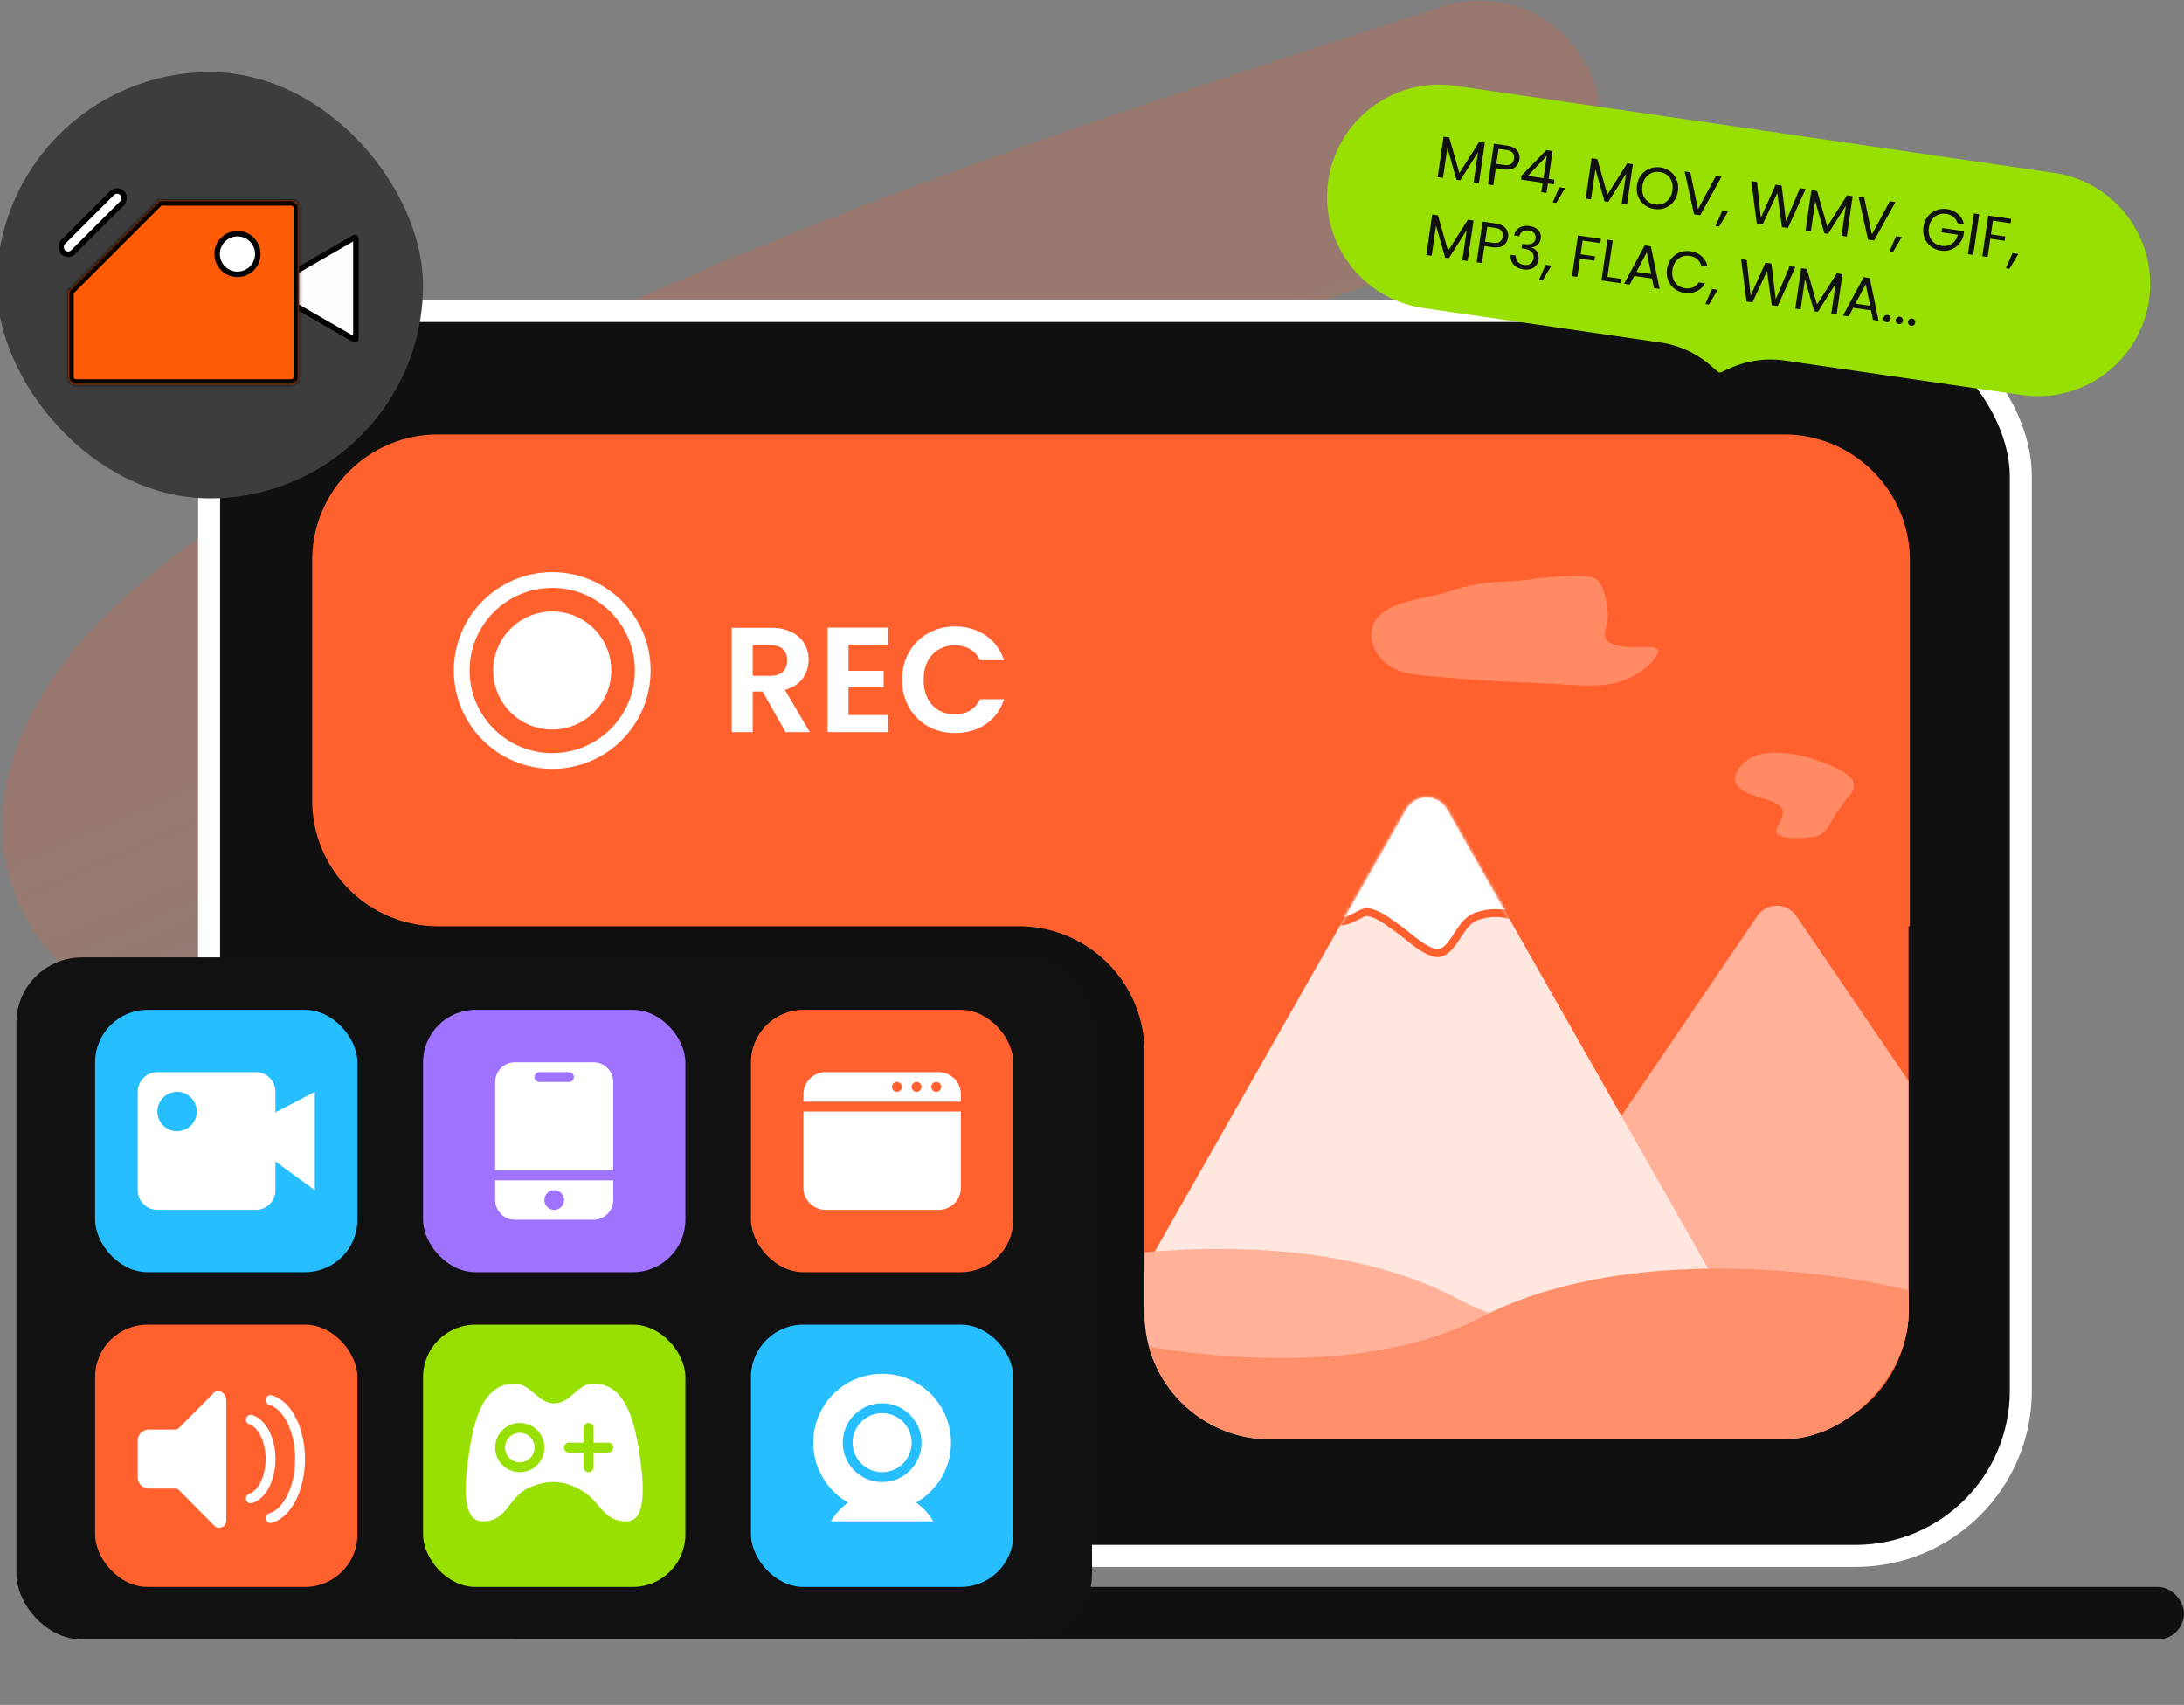 <svg xmlns="http://www.w3.org/2000/svg" width="666" height="520" fill="none"><rect width="100%" height="100%" fill="#808080" stroke="none"/><g clip-path="url(#a)"><path stroke="url(#b)" stroke-linecap="round" stroke-width="74" d="M451.151 37.225C338.141 73.74 224.977 110.449 121.592 168.81c-19.784 11.169-50.282 30.656-67.569 49.55-5.757 6.292-24.44 29.101-12.258 46.107 12.33 17.213 38.797 22.712 50.034 25.72 81.585 21.841 161.623 23.695 240.659 28.8 38.508 2.488 134.923 6.632 177.283 14.462 17.826 3.295 36.189 6.617 54.019 16.489 39.016 21.605 13.07 43.573-1.017 56.747-30.24 28.28-79.048 50.158-115.413 64.348-49.108 19.162-84.797 28.292-137.47 36.164-28.801 4.305-.118 1.809-30.438-1.642-69.471-7.907 13.785-17.502 36.854-17.273 12.388.124 23.087.526 35.355 1.836 9.503 1.015 3.904-.256 3.63 1.454" opacity=".2"/><rect width="552.48" height="379.68" x="63.758" y="94.86" fill="#101010" stroke="#fff" stroke-width="6.72" rx="50.4"/><rect width="516" height="16" x="150" y="484" fill="#101010" rx="8"/><rect width="328" height="208" x="5" y="292" fill="#111" rx="20"/><rect width="80" height="80" x="29" y="308" fill="#27BEFF" rx="16"/><path fill="#fff" d="M96 363v-30l-24 12.5z"/><path fill="#fff" fill-rule="evenodd" d="M48 327a6 6 0 0 0-6 6v30a6 6 0 0 0 6 6h30a6 6 0 0 0 6-6v-30a6 6 0 0 0-6-6zm6 18a6 6 0 1 0 0-12 6 6 0 0 0 0 12" clip-rule="evenodd"/><rect width="80" height="80" x="29" y="404" fill="#FF612E" rx="16"/><path fill="#fff" d="M53.408 436c.383 0 .755-.13 1.054-.37l10.944-11.031c.38-.383.911-.631 1.42-.453 1.18.412 2.174 1.633 2.174 2.854v36c0 1.344 0 2.687-2.157 2.953-.535.066-1.057-.169-1.437-.552L54.462 454.37c-.299-.24-.67-.37-1.054-.37h-8.033A3.375 3.375 0 0 1 42 450.625v-11.25A3.375 3.375 0 0 1 45.375 436z"/><path stroke="#fff" stroke-linecap="round" stroke-width="3" d="M76.5 457c3.423-1.135 6-6.076 6-12s-2.577-10.865-6-12M82.5 463c5.112-1.482 9-8.977 9-18s-3.888-16.518-9-18"/><rect width="80" height="80" x="129" y="308" fill="#A073FF" rx="16"/><path fill="#fff" fill-rule="evenodd" d="M157 324a6 6 0 0 0-6 6v27h36v-27a6 6 0 0 0-6-6zm30 36h-36v6a6 6 0 0 0 6 6h24a6 6 0 0 0 6-6zm-15 6a3 3 0 1 1-6 0 3 3 0 0 1 6 0m-7.5-39a1.5 1.5 0 0 0 0 3h9a1.5 1.5 0 0 0 0-3z" clip-rule="evenodd"/><rect width="80" height="80" x="129" y="404" fill="#98E001" rx="16"/><path fill="#fff" fill-rule="evenodd" d="M195.709 448.89c-1.756-15.663-4.863-26.89-14.726-26.89-2.491 0-4.218 1.491-5.951 2.986C173.288 426.49 171.539 428 169 428s-4.309-1.51-6.073-3.014c-1.753-1.495-3.5-2.986-5.992-2.986-9.862 0-12.97 11.227-14.591 26.751-.945 8.317-.135 15.247 4.864 15.247 4.359 0 6.309-2.508 8.356-5.14 1.251-1.61 2.539-3.267 4.436-4.424 1.531-.934 5.36-2.529 9-2.434 3.704.097 6.541 1.5 9 3 1.845 1.125 3.139 2.645 4.39 4.115 2.141 2.514 4.158 4.883 8.591 4.883 4.863.139 5.539-6.792 4.728-15.108M166 441.5a7.5 7.5 0 1 1-15 0 7.5 7.5 0 0 1 15 0m13.5-7.5a1.5 1.5 0 0 0-1.5 1.5v4.5h-4.5a1.5 1.5 0 0 0 0 3h4.5v4.5a1.5 1.5 0 0 0 3 0V443h4.5a1.5 1.5 0 0 0 0-3H181v-4.5a1.5 1.5 0 0 0-1.5-1.5m-21 12a4.5 4.5 0 1 0 0-9 4.5 4.5 0 0 0 0 9" clip-rule="evenodd"/><rect width="80" height="80" x="229" y="308" fill="#FF612E" rx="16"/><path fill="#fff" fill-rule="evenodd" d="M245 333.75a6.75 6.75 0 0 1 6.75-6.75h34.5a6.75 6.75 0 0 1 6.75 6.75V336h-48zm0 5.25h48v23.25a6.75 6.75 0 0 1-6.75 6.75h-34.5a6.75 6.75 0 0 1-6.75-6.75zm40.5-6a1.5 1.5 0 1 0-.001-3.001A1.5 1.5 0 0 0 285.5 333m-4.5-1.5a1.5 1.5 0 1 1-3.001-.001 1.5 1.5 0 0 1 3.001.001m-7.5 1.5a1.5 1.5 0 1 0-.001-3.001A1.5 1.5 0 0 0 273.5 333" clip-rule="evenodd"/><rect width="80" height="80" x="229" y="404" fill="#27BEFF" rx="16"/><path fill="#fff" fill-rule="evenodd" d="M279.354 458.274C285.711 454.664 290 447.833 290 440c0-11.598-9.402-21-21-21s-21 9.402-21 21c0 7.833 4.289 14.664 10.646 18.274a18.1 18.1 0 0 0-5.238 5.726h31.184a18.1 18.1 0 0 0-5.238-5.726M269 452c6.627 0 12-5.373 12-12s-5.373-12-12-12-12 5.373-12 12 5.373 12 12 12m9-12a9 9 0 0 1-9 9 9 9 0 0 1-9-9 9 9 0 0 1 9-9 9 9 0 0 1 9 9" clip-rule="evenodd"/><path stroke="#fff" d="M432.5 27v46" opacity=".4"/><path fill="#FF612E" fill-rule="evenodd" d="M95.198 170.9c0-21.208 17.193-38.4 38.4-38.4h410.4c21.208 0 38.4 17.192 38.4 38.4v111.401c0 .11-.089.199-.199.199a.2.2 0 0 0-.199.199V399.6c0 21.208-17.192 38.4-38.4 38.4H387.4c-21.208 0-38.4-17.192-38.4-38.4v-78.7c0-21.208-17.192-38.4-38.4-38.4H133.598c-21.207 0-38.4-17.192-38.4-38.4z" clip-rule="evenodd"/><g clip-path="url(#c)"><path fill="#FFD5C7" d="M547.782 279.373c-2.857-4.202-9.051-4.202-11.908 0L460.852 389.7c-3.251 4.78.173 11.248 5.954 11.248H616.85c5.781 0 9.205-6.468 5.954-11.248z" opacity=".7"/><path fill="#FFE6DE" d="M441.296 246.876c-2.76-4.856-9.759-4.856-12.519 0l-81.464 143.316c-2.728 4.8.739 10.758 6.26 10.758H516.5c5.522 0 8.988-5.958 6.26-10.758z"/><mask id="d" width="178" height="158" x="346" y="243" maskUnits="userSpaceOnUse" style="mask-type:alpha"><path fill="#A073FF" d="M441.304 246.88c-2.76-4.856-9.759-4.856-12.519 0l-81.464 143.316c-2.728 4.8.738 10.758 6.26 10.758h162.927c5.521 0 8.988-5.958 6.26-10.758z"/></mask><g mask="url(#d)"><path fill="#fff" stroke="#FF612E" stroke-linecap="round" stroke-width="2.4" d="M450.679 279.338c4.972-1.522 9.513-1.039 13.899 1.565l-1.596-7.907c-1.111-7.286-3.612-14.394-7.526-20.633-2.409-3.839-5.338-7.176-9.328-9.451-3.623-2.066-7.717-1.905-11.768-1.745l-.134.005c-5.463.215-11.199.577-16.37 2.522-1.539.579-2.969 1.239-3.974 2.554-2.387 3.121-3.986 6.533-5.117 10.295-1.485 4.94-2.909 10.005-4.056 15.032-.516 2.261-1.849 6.425.288 8.371 1.184 1.077 3.014 1.259 4.53 1.039 2.031-.294 3.802-1.44 5.611-2.326.703-.344 1.267-.578 2.059-.453 3.204.504 6.11 2.945 8.69 4.736 3.494 2.424 6.747 5.86 10.759 7.423 1.976.769 3.447.207 4.901-1.225 3.183-3.136 4.523-8.391 9.132-9.802Z"/></g><path fill="#FFB299" d="M444.453 396.107c-43.25-22.933-106.057-14.93-132.055-8.062V440.9h265.883l5.317-44.793c-28.36 9.556-95.894 22.934-139.145 0"/><path fill="#FE8F6B" d="M451.539 401.803c43.25-22.475 106.057-14.632 132.055-7.901V445.7H317.711l-5.317-43.897c28.361 9.365 95.895 22.475 139.145 0"/><path fill="#FFE9E3" d="M555.215 232.291c2.77 1.064 7.431 2.662 9.563 5.436.654.851.635 1.992.304 3.013a5.2 5.2 0 0 1-.978 1.723c-1.278 1.517-2.404 3.149-3.578 4.749-2.298 3.134-3.256 7.373-7.387 8.018-1.96.305-13.867 1.661-11.081-3.282 2.315-4.109 2.717-5.924-2.473-7.77-5.146-1.829-14.585-3.52-8.517-10.773 5.226-6.246 17.794-3.555 24.147-1.114M479.816 175.744c-4.606 0-6.491.309-11.085.601-5.269 1.054-10.737.859-16.082 1.503-3.483.419-6.987 1.287-10.296 2.405-6.65 2.246-14.067 2.303-20.141 6.237-6.755 4.376-4.213 13.143 1.728 16.759 4.518 2.75 10.308 2.766 15.369 3.232 10.906 1.004 21.709 1.539 32.654 1.991 6.466.268 13.938 1.294 20.329-.112 4.577-1.007 10.944-4.529 13.114-8.868.734-1.468-.837-2.18-2.029-2.18-3.749 0-9.267.529-12.626-1.39-2.633-1.504-.451-5.215-.451-7.741 0-3.084-.785-8.214-2.743-10.784-1.614-2.119-5.505-1.653-7.741-1.653" opacity=".3"/></g><path fill="#fff" d="m239.562 223.3-7.022-12.403h-3.01V223.3h-6.384v-31.829h11.948q3.693 0 6.292 1.322 2.6 1.277 3.876 3.512 1.323 2.188 1.323 4.924 0 3.147-1.824 5.7-1.824 2.508-5.427 3.466l7.616 12.905zm-10.032-17.191h5.336q2.598 0 3.876-1.232 1.276-1.276 1.276-3.511 0-2.189-1.276-3.374-1.278-1.231-3.876-1.231h-5.336zm29.213-9.485v7.98h10.716v5.061h-10.716v8.436h12.084v5.199h-18.468v-31.875h18.468v5.199zm16.335 10.716q0-4.697 2.098-8.391 2.142-3.738 5.791-5.791 3.693-2.097 8.253-2.097 5.336 0 9.348 2.736 4.014 2.736 5.609 7.569h-7.341q-1.095-2.28-3.101-3.42-1.96-1.14-4.56-1.14-2.782 0-4.971 1.323-2.142 1.276-3.374 3.648-1.185 2.37-1.186 5.563 0 3.146 1.186 5.563 1.232 2.371 3.374 3.694 2.19 1.276 4.971 1.276 2.6 0 4.56-1.14 2.006-1.185 3.101-3.465h7.341q-1.596 4.88-5.609 7.615-3.966 2.69-9.348 2.69-4.56 0-8.253-2.052-3.649-2.097-5.791-5.791-2.098-3.693-2.098-8.39"/><circle cx="168.398" cy="204.5" r="27.6" stroke="#fff" stroke-width="4.8"/><circle cx="168.398" cy="204.5" r="18" fill="#fff"/><path fill="#98E001" d="M405.052 55.136c2.72-18.71 20.093-31.674 38.804-28.954l182.511 26.532c18.711 2.72 31.675 20.093 28.955 38.804s-20.094 31.674-38.805 28.954l-72.283-10.508a30 30 0 0 0-16.52 2.283l-2.829 1.26a1 1 0 0 1-1.057-.154l-2.353-2.013a30 30 0 0 0-15.186-6.892l-72.283-10.507c-18.711-2.72-31.675-20.094-28.954-38.805"/><path fill="#111" d="m452.793 43.517-1.792 12.326-1.621-.236 1.336-9.191-5.433 8.596-1.14-.166-2.776-9.807-1.339 9.209-1.621-.236 1.792-12.326 1.746.254 3.079 10.851 6.041-9.526zm10.534 5.15q-.225 1.55-1.444 2.428-1.199.862-3.372.547l-2.387-.347-.753 5.183-1.621-.236 1.805-12.415 4.007.583q2.102.305 3.041 1.479.957 1.175.724 2.778m-4.622 1.639q1.354.196 2.081-.298.726-.495.885-1.581.333-2.298-2.303-2.681l-2.387-.347-.663 4.56zm5.118 4.472.179-1.229 7.51-7.748 1.942.282-1.233 8.48 1.782.258-.205 1.407-1.781-.259-.417 2.868-1.603-.233.417-2.867zm7.853-7.225-5.778 6.09 4.792.697zm5.592 9.817-2.691 4.501-1.087-.158 1.997-4.602zm20.665-7.291-1.791 12.326-1.621-.236 1.336-9.191-5.433 8.596-1.14-.166-2.776-9.807-1.339 9.209-1.621-.236 1.792-12.326 1.745.254 3.079 10.851 6.042-9.526zm6.568 13.669q-1.728-.252-3.036-1.26a6.14 6.14 0 0 1-1.933-2.591q-.607-1.58-.343-3.397t1.293-3.14a6 6 0 0 1 2.591-1.934q1.544-.612 3.272-.361 1.746.255 3.051 1.28a5.9 5.9 0 0 1 1.919 2.57q.609 1.563.343 3.398-.267 1.835-1.296 3.158a6 6 0 0 1-2.574 1.936q-1.54.594-3.287.34m.205-1.408q1.3.19 2.421-.266a4.22 4.22 0 0 0 1.89-1.49q.77-1.035.984-2.512.218-1.497-.228-2.689-.424-1.208-1.369-1.964-.945-.755-2.264-.947t-2.439.264-1.89 1.49q-.749 1.018-.966 2.515-.214 1.477.21 2.686.443 1.21 1.388 1.966.963.758 2.263.947m20.253-8.424-6.49 11.735-1.87-.272-2.88-13.097 1.728.252 2.344 11.272 5.458-10.138zm1.973 10.673-2.692 4.502-1.086-.158 1.997-4.603zm23.688-6.942-5.403 11.892-1.817-.264-1.433-10.412-4.445 9.558-1.802-.244-1.666-12.939 1.728.252 1.177 10.92 4.523-10.092 1.817.264 1.325 10.907 4.251-10.096zm14.355 2.177-1.792 12.327-1.621-.236 1.336-9.191-5.433 8.596-1.14-.166-2.776-9.807-1.339 9.209-1.621-.236 1.792-12.326 1.746.253 3.079 10.852 6.041-9.526zm13.022 1.802-6.49 11.735-1.87-.272-2.88-13.096 1.728.25 2.345 11.273 5.457-10.138zM579.97 72.3l-2.691 4.502-1.087-.158 1.997-4.603zm16.967-4.245a3.85 3.85 0 0 0-1.253-1.892q-.892-.748-2.192-.937t-2.44.264q-1.117.437-1.887 1.471-.748 1.02-.961 2.48t.215 2.65a4.4 4.4 0 0 0 1.39 1.949q.966.74 2.266.93 1.818.264 3.151-.652t1.799-2.74l-4.952-.72.191-1.318 6.68.971-.181 1.247a6.3 6.3 0 0 1-1.371 2.675 6.1 6.1 0 0 1-2.448 1.7q-1.443.535-3.081.297-1.728-.25-3.036-1.26a6.15 6.15 0 0 1-1.934-2.59q-.609-1.562-.345-3.38t1.293-3.14a6 6 0 0 1 2.591-1.934q1.544-.612 3.272-.36 1.977.286 3.349 1.486 1.39 1.203 1.825 3.085zm6.603-2.714-1.805 12.415-1.621-.236 1.805-12.415zm9.78 1.421-.191 1.319-5.397-.785-.609 4.186 4.382.637-.192 1.318-4.382-.637-.813 5.593-1.621-.235 1.805-12.416zm2.154 10.7-2.692 4.501-1.086-.158 1.997-4.602zM449.34 67.267l-1.792 12.326-1.621-.235 1.336-9.192-5.433 8.596-1.14-.166-2.776-9.807-1.338 9.21-1.621-.236 1.791-12.327 1.746.254 3.079 10.852 6.041-9.526zm10.535 5.15q-.226 1.55-1.445 2.428-1.199.863-3.371.547l-2.387-.347-.754 5.183-1.621-.235 1.805-12.416 4.008.583q2.102.306 3.041 1.479.957 1.176.724 2.779m-4.622 1.639q1.353.197 2.08-.298t.885-1.581q.334-2.298-2.302-2.681l-2.387-.347-.663 4.56zm6.458-2.244q.363-1.62 1.637-2.382 1.275-.76 3.092-.496 1.21.177 2.019.748.83.558 1.165 1.37a3.2 3.2 0 0 1 .217 1.76q-.16 1.104-.918 1.813a2.83 2.83 0 0 1-1.789.794l-.013.09q1.117.453 1.672 1.388.555.936.358 2.29a3.7 3.7 0 0 1-.73 1.767q-.58.735-1.573 1.063t-2.294.14q-1.888-.275-2.957-1.43-1.067-1.175-.945-3.012l1.568.228q-.03 1.087.619 1.872.65.786 1.897.967 1.246.182 1.981-.367.755-.562.905-1.596.195-1.335-.611-2.053-.805-.718-2.604-.98l-.41-.059.197-1.353.427.062q1.642.22 2.554-.175.915-.412 1.076-1.517.137-.944-.404-1.605-.523-.657-1.663-.823-1.104-.16-1.864.31-.76.472-1.024 1.416zm11.392 9.204-2.692 4.502-1.087-.158 1.997-4.603zm15.102-8.19-.191 1.318-5.398-.785-.608 4.186 4.382.637-.192 1.318-4.382-.637-.813 5.594-1.621-.236 1.805-12.416zm1.966 11.617 4.346.632-.192 1.318-5.967-.867 1.805-12.416 1.621.236zm13.616.506-5.415-.787-1.399 2.616-1.71-.248 6.283-11.692 1.871.272 2.676 12.994-1.71-.249zm-.271-1.385-1.333-6.596-3.156 5.943zm4.832-1.48q.264-1.817 1.293-3.141a6 6 0 0 1 2.558-1.956q1.544-.612 3.272-.361 2.031.294 3.402 1.495 1.372 1.2 1.805 3.1l-1.942-.283q-.353-1.197-1.245-1.945-.874-.746-2.227-.942-1.3-.19-2.422.266-1.12.456-1.872 1.492-.749 1.02-.966 2.516-.214 1.477.21 2.686a4.3 4.3 0 0 0 1.372 1.945q.945.757 2.246.945 1.354.196 2.401-.251 1.068-.463 1.747-1.51l1.942.282q-.954 1.68-2.61 2.44-1.654.741-3.685.446-1.728-.25-3.036-1.26a6.06 6.06 0 0 1-1.898-2.585q-.609-1.562-.345-3.38m15.462 6.304-2.692 4.501-1.086-.158 1.997-4.602zm23.688-6.943-5.403 11.893-1.817-.265-1.433-10.412-4.445 9.558-1.802-.244-1.666-12.938 1.728.251 1.177 10.921 4.523-10.092 1.817.264 1.325 10.906 4.251-10.096zm14.355 2.178-1.792 12.326-1.621-.235 1.336-9.192-5.433 8.596-1.14-.166-2.776-9.807-1.339 9.21-1.621-.237 1.792-12.326 1.746.254 3.079 10.852 6.041-9.526zm8.697 11.032-5.415-.787-1.399 2.616-1.71-.25 6.283-11.69 1.871.271 2.676 12.994-1.71-.248zm-.271-1.386-1.333-6.596-3.156 5.944zm5.035 5.007a1.08 1.08 0 0 1-.737-.435 1.08 1.08 0 0 1-.207-.83 1.08 1.08 0 0 1 .434-.737q.367-.275.831-.207.445.064.701.43.274.365.207.83-.068.462-.435.737a1 1 0 0 1-.794.212m3.74.543a1.08 1.08 0 0 1-.737-.434 1.08 1.08 0 0 1-.207-.83 1.08 1.08 0 0 1 .434-.738 1.08 1.08 0 0 1 .831-.206q.445.065.701.429.274.367.207.83-.067.465-.435.737a1 1 0 0 1-.794.212m3.74.544a1.08 1.08 0 0 1-.738-.435 1.08 1.08 0 0 1-.206-.83 1.08 1.08 0 0 1 .434-.737q.367-.275.831-.207.445.065.701.43.274.366.207.83t-.435.737a1 1 0 0 1-.794.212"/><g clip-path="url(#e)"><path fill="#3D3D3D" d="M104.405 22h-80.81C10.012 22-1 33.012-1 46.595v80.81C-1 140.988 10.012 152 23.595 152h80.81C117.988 152 129 140.988 129 127.405v-80.81C129 33.012 117.988 22 104.405 22"/><path fill="#FEFEFE" stroke="#000" stroke-width="1.667" d="m81.627 87.73 26.378-15.23a.343.343 0 0 1 .515.297v30.459a.343.343 0 0 1-.515.297l-26.378-15.23a.343.343 0 0 1 0-.594Z"/><mask id="f" fill="#fff"><path fill-rule="evenodd" d="M20.805 88.75v26.24c0 1.3 1.053 2.353 2.353 2.353h65.665c1.3 0 2.353-1.053 2.353-2.353V63.399c0-1.3-1.053-2.353-2.353-2.353H48.51z" clip-rule="evenodd"/></mask><path fill="#FF5A05" fill-rule="evenodd" d="M20.805 88.75v26.24c0 1.3 1.053 2.353 2.353 2.353h65.665c1.3 0 2.353-1.053 2.353-2.353V63.399c0-1.3-1.053-2.353-2.353-2.353H48.51z" clip-rule="evenodd"/><path fill="#000" d="m20.805 88.75-1.179-1.179-.488.489v.69zm27.704-27.704v-1.667h-.69l-.489.488zM22.47 114.99V88.75h-3.333v26.24zm.687.686a.686.686 0 0 1-.687-.686h-3.333c0 2.22 1.8 4.02 4.02 4.02zm65.665 0H23.158v3.334h65.665zm.687-.686a.686.686 0 0 1-.687.686v3.334c2.22 0 4.02-1.8 4.02-4.02zm0-51.591v51.591h3.333V63.399zm-.687-.686c.38 0 .687.307.687.686h3.333c0-2.22-1.8-4.02-4.02-4.02zm-40.314 0h40.314v-3.334H48.51zm-1.179-2.846L19.626 87.571l2.357 2.357 27.704-27.704z" mask="url(#f)"/><circle cx="72.412" cy="77.466" r="6.204" fill="#fff" stroke="#000" stroke-width="1.667"/><rect width="4.351" height="25.478" x="35.703" y="57.346" fill="#FEFEFE" stroke="#000" stroke-width="1.667" rx="2.175" transform="rotate(45 35.703 57.346)"/></g></g><defs><clipPath id="a"><path fill="#fff" d="M0 0h666v520H0z"/></clipPath><clipPath id="c"><rect width="233" height="292" fill="#fff" rx="38.4" transform="matrix(-1 0 0 1 582 147)"/></clipPath><clipPath id="e"><rect width="130" height="130" x="-1" y="22" fill="#fff" rx="65"/></clipPath><linearGradient id="b" x1="253" x2="361.878" y1="151" y2="397.544" gradientUnits="userSpaceOnUse"><stop stop-color="#FF612E"/><stop offset="1" stop-color="#FF612E" stop-opacity="0"/></linearGradient></defs></svg>